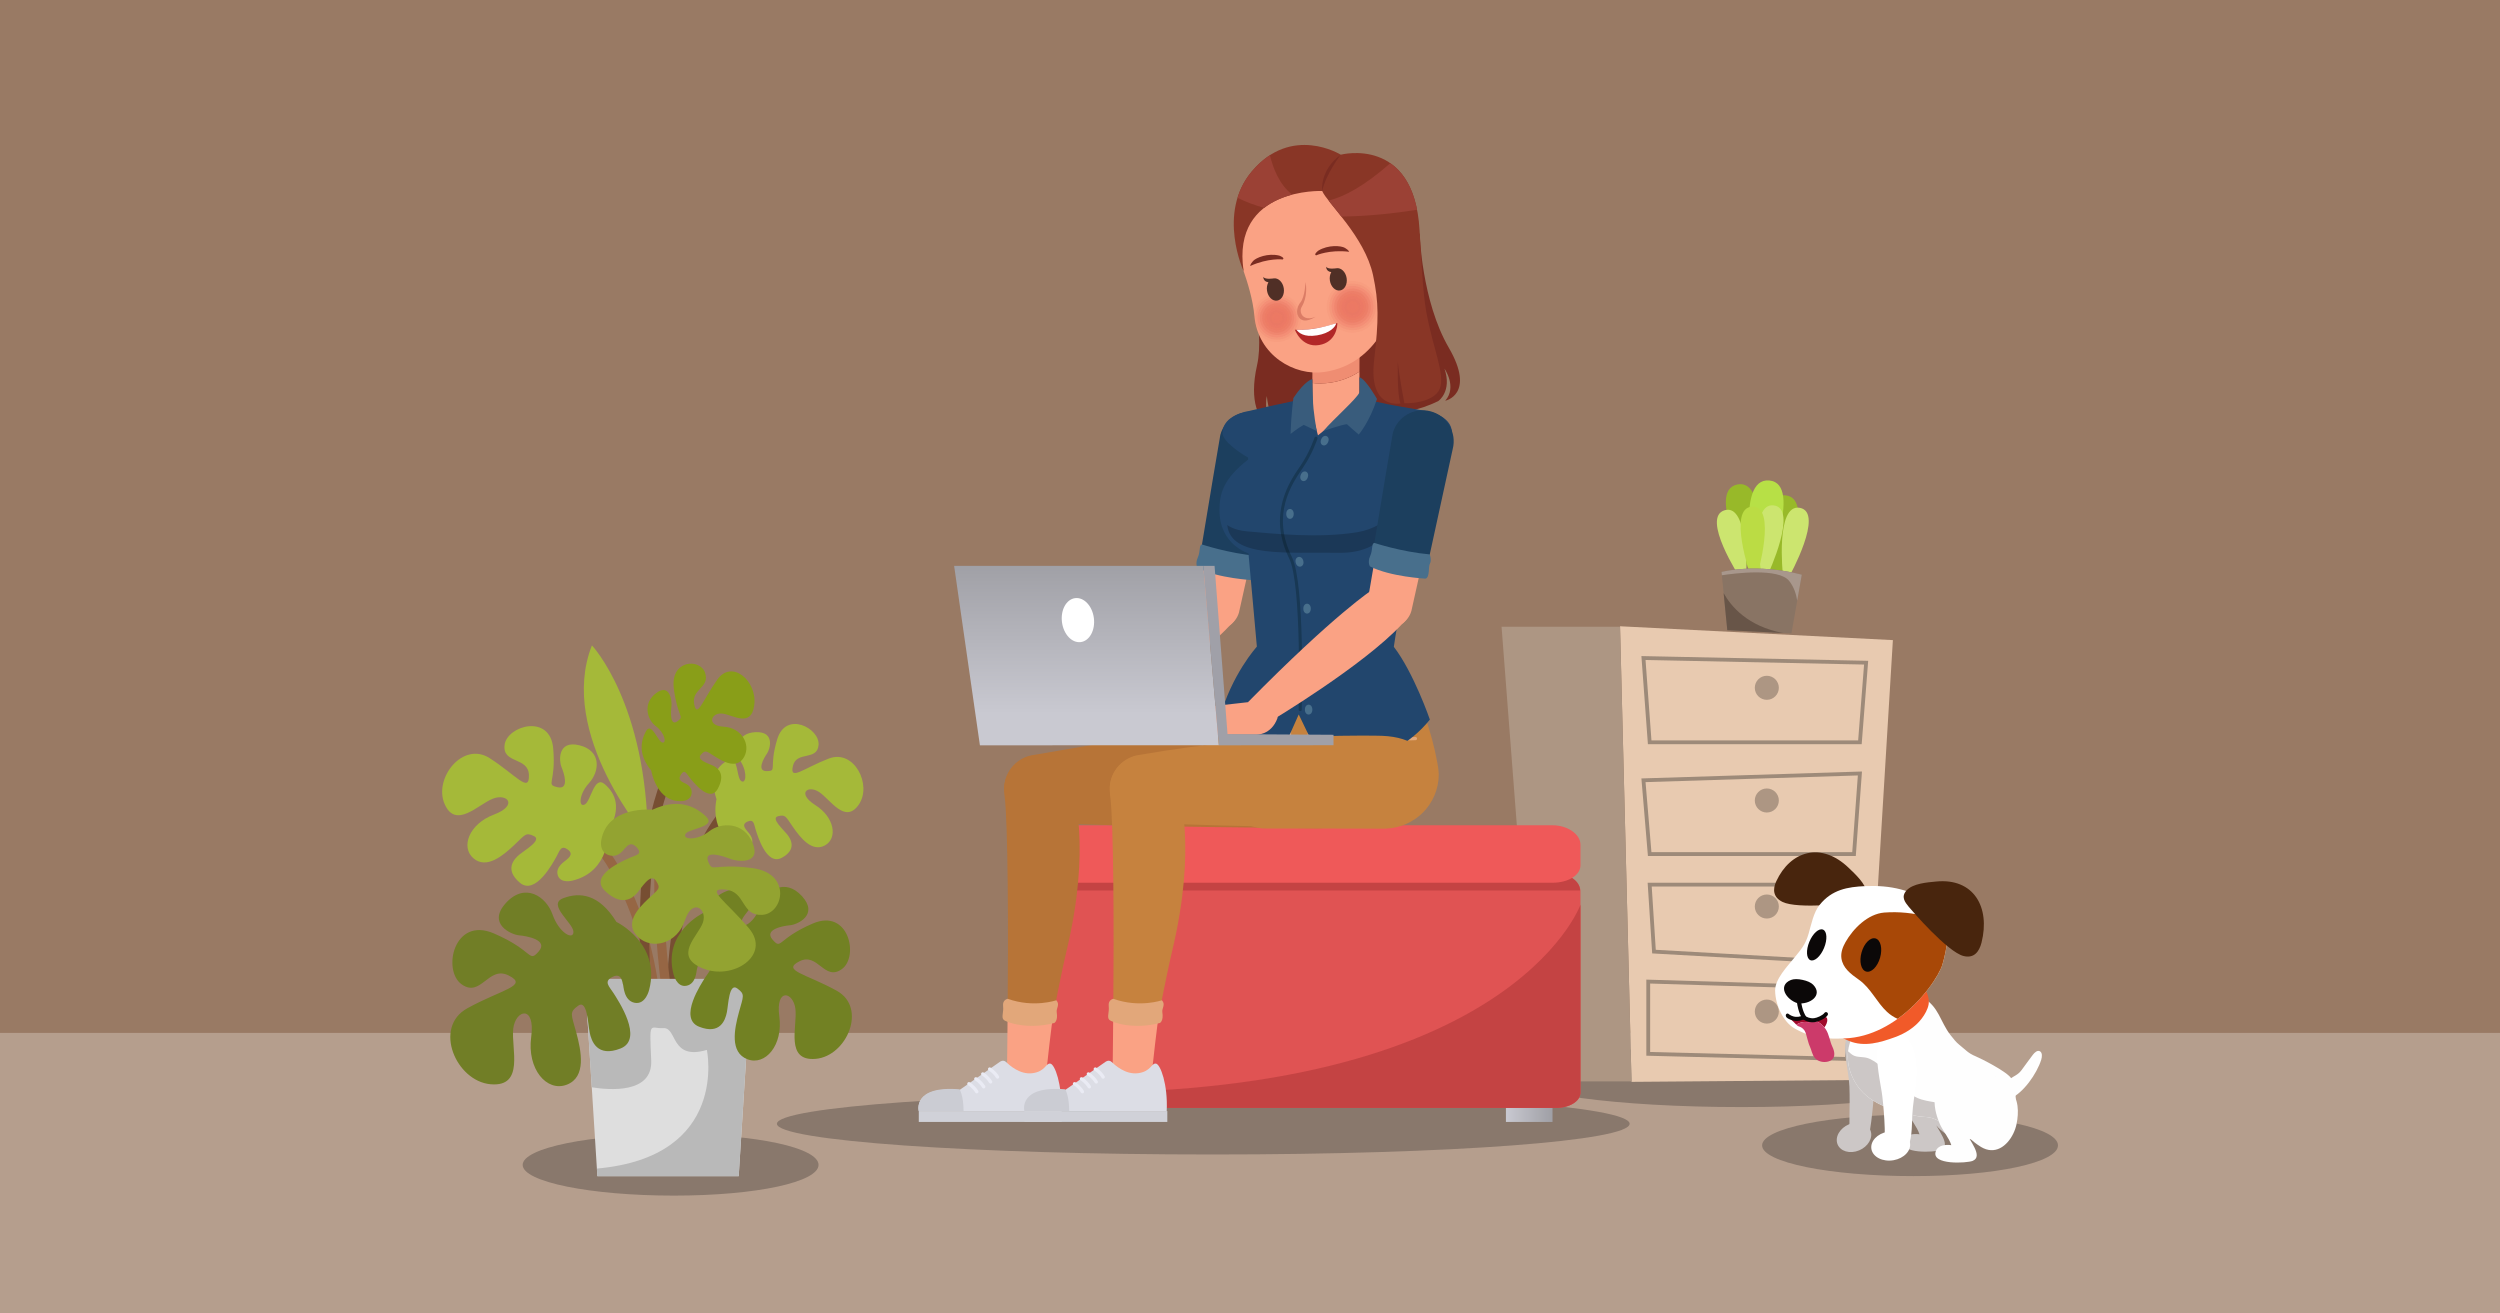 <?xml version="1.0" encoding="utf-8"?>
<!-- Generator: Adobe Illustrator 15.0.0, SVG Export Plug-In . SVG Version: 6.00 Build 0)  -->
<!DOCTYPE svg PUBLIC "-//W3C//DTD SVG 1.1//EN" "http://www.w3.org/Graphics/SVG/1.1/DTD/svg11.dtd">
<svg version="1.1" id="Mode_Isolation" xmlns="http://www.w3.org/2000/svg" xmlns:xlink="http://www.w3.org/1999/xlink" x="0px"
	 y="0px" width="1951px" height="1025px" viewBox="-425.777 -142.018 1951 1025"
	 enable-background="new -425.777 -142.018 1951 1025" xml:space="preserve">
<rect x="-425.777" y="-142.018" width="1951" height="1025" fill="#333333" stroke="none"/>
<rect x="-425.777" y="105.461" fill="#B59E8D" width="1951" height="777.521"/>
<rect x="-425.777" y="-142.018" fill="#997A64" width="1951" height="806.075"/>
<path opacity="0.3" fill="#231F20" enable-background="new    " d="M1102.335,697.976c0,13.24-71.457,23.971-169.029,23.971
	c-97.57,0-176.659-10.732-176.659-23.971c0-13.25,79.089-23.988,176.659-23.988C1030.878,673.988,1102.335,684.728,1102.335,697.976
	z"/>
<g>
	<polygon fill="#E8CAB0" points="1030.551,700.778 847.464,702.269 838.514,346.721 1051.431,357.53 	"/>
	<polygon fill="#AD9683" points="773.349,701.896 847.464,701.896 838.514,347.093 746.038,347.093 	"/>
	<g>
		<g>
			<path fill="#9D8A79" d="M1027.081,438.776H860.246l-5.072-68.798l176.982,3.704L1027.081,438.776z M863.019,435.793h161.304
				l4.62-59.198l-170.548-3.565L863.019,435.793z"/>
		</g>
		<g>
			<path fill="#9D8A79" d="M1022.489,525.985H860.26l-5.094-60.512l172.145-5.413L1022.489,525.985z M863.003,523.003h156.713
				l4.378-59.859l-165.69,5.21L863.003,523.003z"/>
		</g>
		<g>
			<path fill="#9D8A79" d="M1024.008,611.103l-160.424-9.072l-3.544-55.176h167.229L1024.008,611.103z M866.391,599.204
				l154.791,8.753l2.951-58.117h-160.91L866.391,599.204z"/>
		</g>
		<g>
			<path fill="#9D8A79" d="M1016.837,685.906l-157.815-4.05v-59.391l161.845,4.938L1016.837,685.906z M862.004,678.952l152.053,3.9
				l3.618-52.559l-155.673-4.753L862.004,678.952L862.004,678.952z"/>
		</g>
	</g>
	<circle fill="#AD9683" cx="953.052" cy="394.736" r="9.384"/>
	<circle fill="#AD9683" cx="953.052" cy="482.69" r="9.384"/>
	<circle fill="#AD9683" cx="953.052" cy="565.428" r="9.385"/>
	<circle fill="#AD9683" cx="953.052" cy="647.42" r="9.385"/>
</g>
<g>
	<g>
		<path fill="#98B929" d="M956.45,313.593c0,0-14.302-71.609,11.06-69.075c25.362,2.536-4.463,69.933-4.463,69.933L956.45,313.593z"
			/>
		<path fill="#98B929" d="M940.56,305.23c0,0-35.533-63.802-10.612-69.145c24.921-5.342,17.154,67.944,17.154,67.944L940.56,305.23z
			"/>
		<path fill="#B7E046" d="M943.729,307.336c0,0-16.055-76.875,11.242-74.387c27.3,2.487-4.142,75.248-4.142,75.248L943.729,307.336z
			"/>
		<path fill="#CCE56F" d="M932.128,308.804c0,0-30.826-47.181-11.933-52.647c18.893-5.468,16.901,51.368,16.901,51.368
			L932.128,308.804z"/>
		<path fill="#CCE56F" d="M948.813,305.51c0,0-9.873-55.479,9.65-53.113c19.524,2.365-4.572,53.882-4.572,53.882L948.813,305.51z"/>
		<path fill="#BBDC44" d="M940.352,307.357c0,0-18.331-53.289,1.326-53.967c19.658-0.678,3.808,53.941,3.808,53.941L940.352,307.357
			z"/>
		<path fill="#CCE56F" d="M965.598,306.632c0,0-6.002-56.031,13.31-52.317c19.315,3.713-8.298,53.436-8.298,53.436L965.598,306.632z
			"/>
	</g>
	<path fill="#897464" d="M922.199,349.769l-4.49-45.44c0,0,26.848-7.175,62.646,2.144l-8.072,45.84L922.199,349.769z"/>
	<path fill="#A8978C" d="M970.473,311.316c3.756,4.694,5.531,10.334,6.299,15.489l3.582-20.334
		c-35.797-9.318-62.646-2.144-62.646-2.144l0.256,2.594C927.854,305.402,962.198,300.977,970.473,311.316z"/>
	<path fill="#685548" d="M919.341,320.837l2.856,28.931l43.669,2.216C938.155,346.872,925.085,331.169,919.341,320.837z"/>
</g>
<path opacity="0.3" fill="#231F20" enable-background="new    " d="M845.976,734.978c0,13.241-137.553,23.971-325.383,23.971
	c-187.821,0-340.064-10.732-340.064-23.971c0-13.249,152.242-23.989,340.064-23.989C708.423,710.989,845.976,721.73,845.976,734.978
	z"/>
<path opacity="0.3" fill="#231F20" enable-background="new    " d="M213.019,767.064c0,13.241-47.731,23.972-112.907,23.972
	c-65.173,0-118.002-10.732-118.002-23.972c0-13.249,52.829-23.987,118.002-23.987C165.288,743.076,213.019,753.817,213.019,767.064z
	"/>
<path opacity="0.3" fill="#231F20" enable-background="new    " d="M1180.278,751.846c0,13.24-47.731,23.969-112.908,23.969
	c-65.173,0-118.002-10.731-118.002-23.969c0-13.25,52.829-23.989,118.002-23.989
	C1132.547,727.857,1180.278,738.597,1180.278,751.846z"/>
<g>
	<g>
		<rect x="396.705" y="716.573" fill="#454D56" width="36.365" height="16.971"/>
		<linearGradient id="SVGID_1_" gradientUnits="userSpaceOnUse" x1="749.444" y1="725.059" x2="785.81" y2="725.059">
			<stop  offset="0" style="stop-color:#C9C9D1"/>
			<stop  offset="1" style="stop-color:#9F9FA5"/>
		</linearGradient>
		<rect x="749.444" y="716.573" fill="url(#SVGID_1_)" width="36.365" height="16.971"/>
		<path fill="#E05353" d="M807.628,710.525c0,7.123-8.856,12.107-19.403,12.107H396.107c-10.549,0-18.798-4.984-18.798-12.107
			V553.496c0-7.126,8.249-13.899,18.798-13.899h392.117c10.547,0,19.403,6.773,19.403,13.899V710.525z"/>
		<path fill="#C44343" d="M377.158,710.129c0,7.124,8.4,12.503,18.949,12.503h392.117c10.547,0,19.403-4.984,19.403-12.107V564
			C807.628,564,751.499,721.377,377.158,710.129z"/>
		<path fill="#C44343" d="M788.225,539.597H396.107c-10.519,0-19.044,6.061-19.096,13.334H807.32
			C807.269,545.657,798.743,539.597,788.225,539.597z"/>
		<path fill="#EF5959" d="M807.628,533.224c0,8.043-9.952,13.646-21.854,13.646H398.561c-11.903,0-21.25-5.604-21.25-13.646v-16.079
			c0-8.04,9.347-15.127,21.25-15.127h387.213c11.902,0,21.854,7.087,21.854,15.127V533.224z"/>
	</g>
	<g>
		<g>
			<path fill="#FAA284" d="M569.424,209.015c2.986-11.071-3.568-22.461-14.637-25.446c-11.072-2.985-22.461,3.568-25.448,14.638
				c-0.469,1.74-22.125,128.681-22.125,128.681c-2.332,9.274,3.184,18.739,12.45,21.24c9.269,2.499,18.793-2.913,21.442-12.102
				L569.424,209.015z"/>
			<path fill="#FAA284" d="M534.782,345.421c6.97-6.546,7.44-17.494,0.986-24.6c-6.452-7.108-17.831-7.731-25.019-1.425l0,0
				c0,0-29.022,18.569-97.16,87.785l17.865,14.678c0,0,72.169-43.131,102.21-75.463
				C533.866,346.181,534.782,345.421,534.782,345.421z"/>
			<g>
				<path fill="#1C3F5E" d="M553.566,300.612l19.795-90.922c3.36-12.875-4.354-26.096-17.229-29.496
					c-12.897-3.411-26.164,4.308-29.57,17.205c-0.344,1.298-9.2,54.57-15.815,94.457
					C518.901,294.953,534.541,299.83,553.566,300.612z"/>
				<path fill="#486F8C" d="M512.237,282.882c0,0,20.822,6.972,43.235,8.975c0,0,1.594,4.523,0.166,7.057
					c-1.432,2.534,0,11.017-3.513,11.859c0,0-27.359-1.404-43.314-9.548c0,0-2.104-3.087,0.162-8.147
					C511.233,288.025,509.792,283.283,512.237,282.882z"/>
			</g>
		</g>
		<g>
			<g>
				<path fill="#B77437" d="M386.756,500.111c0.082-0.036,1.042-0.007,1.042-0.007c63.914,3.217,213.135,4.187,213.354,4.195
					c23.243,1.023,42.977-16.987,43.995-40.229c1.023-23.24-17.129-42.941-40.369-43.964c-0.221-0.009-0.794-0.047-0.794-0.043
					v-0.012c-67.881,1.865-120.608,9.129-221.871,26.909l-0.78,0.114c-12.669,1.582-22.795,12.103-23.375,25.286
					c-0.646,14.717,10.725,27.17,25.437,27.814C384.542,500.228,385.644,500.199,386.756,500.111z"/>
				<g>
					<path fill="#FAA284" d="M360.112,692.448l30.487,2.527c1.371-8.84,3.661-35.375,6.12-47.496h-36.146
						C360.449,658.389,360.292,683.615,360.112,692.448z"/>
					<path fill="#B77437" d="M411.276,473.203c-0.002-0.027-0.213-0.984-0.251-1.441c-1.051-12.759-11.187-23.261-24.369-24.355
						c-14.679-1.218-27.564,9.693-28.781,24.372c-0.127,1.524,0.186,6.432,0.316,7.392c2.733,20.067,2.99,107.702,2.381,168.312
						h36.146c3.672-19.396,7.718-38.517,9.624-46.464C426.375,517.504,411.54,475.929,411.276,473.203z"/>
					<path fill="#E2A77A" d="M360.668,637.445c0,0-4.215,0.628-3.635,5.638c0.582,5.012-1.554,8.654,0.411,10.71
						s18.856,7.995,39.479,2.54c0,0,3.093-1.339,1.952-8.536c-0.473-2.973,2.793-5.885-0.337-9.209
						C398.538,638.589,380.983,644.74,360.668,637.445z"/>
				</g>
			</g>
			<g>
				<path fill="#FAA284" d="M354.783,692.419c0,0,4.496-6.492,21.064-6.492c16.57,0,18.434,6.864,18.434,6.864v8.023h-39.366
					L354.783,692.419z"/>
				<g>
					<rect x="291.246" y="725.059" fill="#D0D1D8" width="111.519" height="8.485"/>
					<path fill="#DCDDE5" d="M291.222,725.059c0,0-5.177-19.554,31.848-16.468l31.461-21.955c0,0,2.48-2.023,4.794,0.125
						c2.313,2.148,10.579,10.066,20.661,8.743c10.083-1.324,10.332-7.992,13.887-7.497c3.554,0.496,9.42,16.444,8.429,37.052
						H291.222z"/>
					<path fill="#CBCCD3" d="M323.07,708.091c-37.025-3.089-31.848,16.968-31.848,16.968h34.973
						C326.189,712.937,323.07,708.091,323.07,708.091z"/>
					<g>
						<g>
							<path fill="#EAEBF4" d="M336.498,711.275c-0.441,0-0.876-0.22-1.127-0.622c-2.404-3.876-5.612-5.735-5.643-5.753
								c-0.634-0.362-0.854-1.172-0.494-1.807c0.362-0.63,1.171-0.852,1.804-0.491c0.155,0.087,3.823,2.216,6.581,6.651
								c0.386,0.624,0.196,1.438-0.424,1.823C336.977,711.21,336.735,711.275,336.498,711.275z"/>
						</g>
						<g>
							<path fill="#EAEBF4" d="M341.894,707.453c-0.442,0-0.876-0.221-1.125-0.625c-2.408-3.876-5.615-5.732-5.646-5.748
								c-0.633-0.367-0.854-1.174-0.492-1.807c0.362-0.633,1.169-0.857,1.804-0.492c0.154,0.088,3.821,2.214,6.582,6.653
								c0.385,0.621,0.194,1.438-0.427,1.822C342.373,707.391,342.131,707.453,341.894,707.453z"/>
						</g>
						<g>
							<path fill="#EAEBF4" d="M347.291,703.632c-0.441,0-0.875-0.221-1.125-0.624c-2.407-3.875-5.613-5.732-5.646-5.753
								c-0.632-0.362-0.855-1.169-0.492-1.803c0.362-0.633,1.172-0.854,1.803-0.493c0.155,0.089,3.823,2.215,6.583,6.654
								c0.385,0.617,0.195,1.438-0.426,1.821C347.77,703.569,347.528,703.632,347.291,703.632z"/>
						</g>
						<g>
							<path fill="#EAEBF4" d="M352.688,699.811c-0.442,0-0.876-0.22-1.125-0.621c-2.41-3.877-5.613-5.733-5.646-5.753
								c-0.633-0.363-0.854-1.17-0.494-1.805c0.363-0.634,1.172-0.852,1.804-0.493c0.155,0.089,3.822,2.218,6.584,6.654
								c0.382,0.623,0.193,1.437-0.428,1.822C353.165,699.748,352.925,699.811,352.688,699.811z"/>
						</g>
					</g>
				</g>
			</g>
		</g>
		<path fill="#7A2C21" d="M547.515,65.903c0,0,14.226,48.419,7.707,77.129c-6.521,28.708,1.64,43.634,9.549,45.659
			c0,0-4.093-13.175-1.851-21.667c0,0,0.963,23.542,15.387,21.655c0,0,24.364,2.59,46.287-6.713c0,0,41.965,4.323,72.188-11.083
			c0,0,10.757-7.48,4.72-25.181c0,0,10.025,14.266,0.566,25.027c0,0,23.995-4.908,2.771-41.435
			c-21.221-36.524-22.726-89.081-22.726-89.081L547.515,65.903z"/>
		<g>
			<g>
				<path fill="#C6823E" d="M697.026,462.662c0.005-1.492-0.292-4.46-0.459-5.567c-0.164-1.367-0.387-2.712-0.677-4.037
					c-8.758-48.107-34.015-89.877-34.015-89.877l-106.725,0.613c0,0-28.448,32.766-32.97,88.791
					c-0.34,2.171,0.001,11.767,0.001,11.767c0.683,21.469,16.68,38.01,37.287,40.188c0,0,96.186,0.091,96.186,0.09
					C678.405,503.844,696.79,485.549,697.026,462.662z"/>
				<g>
					<g>
						<path fill="#E2A77A" d="M610.585,502.937c-0.469,0-0.914-0.271-1.113-0.728c-0.053-0.123-5.367-12.466-11.784-38.657
							c-6.438-26.294-0.291-85.076-0.023-87.563c0.069-0.666,0.678-1.149,1.333-1.077c0.666,0.071,1.147,0.668,1.077,1.334
							c-0.065,0.605-6.369,60.847-0.026,86.731c6.358,25.956,11.601,38.145,11.652,38.265c0.267,0.614-0.017,1.329-0.632,1.593
							C610.91,502.906,610.747,502.937,610.585,502.937z"/>
					</g>
					<g>
						<path fill="#E2A77A" d="M599.675,480.8c-0.06,0-0.121-0.004-0.179-0.016c-12.148-1.826-16.465-16.338-16.644-16.952
							c-7.957-24.514-0.073-86.647,0.268-89.281c0.085-0.663,0.687-1.137,1.358-1.048c0.664,0.086,1.133,0.694,1.045,1.357
							c-0.08,0.64-8.155,64.229-0.353,88.262c0.051,0.174,4.088,13.671,14.685,15.269c0.663,0.099,1.118,0.717,1.02,1.378
							C600.784,480.368,600.267,480.8,599.675,480.8z"/>
					</g>
					<g>
						<path fill="#E2A77A" d="M603.35,394.631c-35.107,0-55.958-10.813-56.267-10.979c-0.588-0.314-0.813-1.049-0.499-1.641
							c0.317-0.588,1.049-0.813,1.642-0.499c0.455,0.243,46.422,24.007,117.224-0.077c0.632-0.213,1.322,0.126,1.537,0.758
							c0.219,0.634-0.123,1.323-0.756,1.54C642.208,391.903,620.979,394.631,603.35,394.631z"/>
					</g>
					<circle fill="#E2A77A" cx="590.111" cy="383.19" r="5"/>
					<path fill="#AA6B33" d="M640.082,393.498c0,0,0.253,34.571,35.885,33.647c0,0-6.188-25.773-14.065-38.956
						C661.901,388.19,646.748,393.2,640.082,393.498z"/>
					<path fill="#AA6B33" d="M550.583,388.041c0,0-3.838,19.392-19.193,24.241c0,0,6.163-19.23,11.417-28.102
						C542.806,384.182,546.34,386.225,550.583,388.041z"/>
					<g>
						<path fill="#E2A77A" d="M674.692,435.768c-12.812,0.003-23.077-3.613-30.561-10.772
							c-12.956-12.387-12.853-31.027-12.841-31.801c0.011-0.663,0.549-1.481,1.212-1.481h0.02c0.667,0,1.202,0.844,1.193,1.515
							c-0.004,0.177-0.083,18.246,12.105,29.887c7.785,7.438,18.883,10.862,32.976,10.032c0.674-0.041,1.241,0.507,1.28,1.174
							c0.039,0.671-0.47,1.262-1.137,1.301C677.495,435.707,676.079,435.768,674.692,435.768z"/>
					</g>
					<g>
						<path fill="#E2A77A" d="M529.926,419.859c-0.54,0-1.035-0.364-1.175-0.912c-0.166-0.647,0.228-1.309,0.876-1.476
							c21.987-5.642,25.279-28.007,25.313-28.231c0.09-0.664,0.693-1.133,1.364-1.037c0.665,0.09,1.128,0.7,1.036,1.363
							c-0.03,0.242-3.563,24.214-27.114,30.254C530.125,419.847,530.025,419.859,529.926,419.859z"/>
					</g>
					<g>
						<g>
							<path fill="#AA6B33" d="M616.561,500.652c-0.227,0-0.452-0.062-0.653-0.191c-0.564-0.361-0.73-1.109-0.367-1.674
								c0.109-0.172,11.104-17.156,27.174-28.54c0.544-0.385,1.299-0.257,1.69,0.287c0.387,0.547,0.256,1.303-0.289,1.691
								c-15.674,11.101-26.428,27.703-26.534,27.87C617.35,500.454,616.958,500.652,616.561,500.652z"/>
						</g>
						<g>
							<path fill="#AA6B33" d="M623.718,498.211c-0.351,0-0.699-0.153-0.938-0.446c-0.426-0.518-0.348-1.282,0.171-1.705
								c0.209-0.172,21.158-17.09,47.825-21.938c0.655-0.118,1.291,0.318,1.409,0.978c0.122,0.658-0.315,1.289-0.976,1.41
								c-26.058,4.735-46.521,21.263-46.725,21.429C624.259,498.12,623.988,498.211,623.718,498.211z"/>
						</g>
						<g>
							<path fill="#AA6B33" d="M622.505,502.937c-0.569,0-1.077-0.398-1.188-0.977c-0.13-0.657,0.298-1.296,0.956-1.426
								c1.072-0.212,26.46-5.145,39.883-2.282c0.654,0.139,1.07,0.782,0.93,1.439c-0.138,0.656-0.786,1.07-1.438,0.934
								c-12.938-2.76-38.65,2.241-38.909,2.292C622.659,502.933,622.58,502.937,622.505,502.937z"/>
						</g>
					</g>
					<g>
						<g>
							<path fill="#AA6B33" d="M595.839,500.652c-0.399,0-0.789-0.197-1.023-0.557c-0.106-0.168-10.861-16.77-26.534-27.87
								c-0.546-0.386-0.676-1.143-0.289-1.691c0.389-0.544,1.144-0.675,1.692-0.287c16.067,11.384,27.064,28.368,27.173,28.54
								c0.361,0.563,0.198,1.313-0.368,1.674C596.292,500.59,596.063,500.652,595.839,500.652z"/>
						</g>
						<g>
							<path fill="#AA6B33" d="M588.681,498.211c-0.27,0-0.541-0.09-0.766-0.275c-0.203-0.167-20.691-16.695-46.726-21.429
								c-0.66-0.122-1.094-0.752-0.976-1.411c0.121-0.658,0.752-1.093,1.409-0.978c26.668,4.85,47.617,21.767,47.826,21.939
								c0.518,0.425,0.595,1.187,0.171,1.705C589.382,498.058,589.034,498.211,588.681,498.211z"/>
						</g>
						<g>
							<path fill="#AA6B33" d="M589.896,502.937c-0.078,0-0.156-0.006-0.235-0.021c-0.259-0.052-25.979-5.051-38.906-2.292
								c-0.655,0.136-1.301-0.278-1.441-0.934c-0.137-0.655,0.278-1.299,0.935-1.44c13.422-2.863,38.809,2.071,39.882,2.283
								c0.657,0.128,1.085,0.768,0.953,1.425C590.971,502.538,590.463,502.937,589.896,502.937z"/>
						</g>
					</g>
				</g>
			</g>
			<g>
				<g>
					<g>
						<path fill="#FAA284" d="M598.394,156.868l-0.117,30.001l36.707,0.145l0.153-39.028
							C619.881,157.962,604.658,157.677,598.394,156.868z"/>
						<path fill="#EF8D72" d="M635.137,147.985l0.119-30.065l-36.708-0.145l-0.154,39.092
							C604.658,157.677,619.881,157.962,635.137,147.985z"/>
					</g>
					<path fill="#FAA284" d="M605.703,204.396c13.211,0.308,29.622-30.013,32.956-33.99c-7.117-1.273-17.802-3.765-24.004-3.833
						c-5.877-0.064-14.596,1.909-20.646,2.974C594.262,172.45,591.606,204.069,605.703,204.396z"/>
				</g>
				<path fill="#22466D" d="M707.359,195.91c0-14.243-20.088-17.122-20.088-17.122c-10.455-1.969-27.406-4.488-38.504-7.164
					c0,0-5.233-1.171-12.024-2.389c-3.334,3.977-33.972,28.493-33.972,28.493s-7.181-26.237-7.433-29.139
					c-6.427,1.13-11.343,2.315-11.343,2.315c-19.725,4.148-35.434,7.884-35.434,7.884s-20.241,2.879-20.241,17.122
					c0,6.436,13.845,15.826,19.906,19.168v1.574c-19.395,15.168-22.328,26.532-22.328,39.474c0,27.058,22.628,33.687,22.628,33.687
					l6.662,73.98c42.326,22.146,106.704-0.613,106.704-0.613c7.01-47.752,17.958-78.438,23.026-108.966
					c2.116-12.747,2.948-26.95,3.165-39.572C694.617,210.982,707.359,202.087,707.359,195.91z"/>
				<path fill="#395C7C" d="M598.405,153.833c0,0-5.454,0.723-14.823,14.758c0,0-1.743,12.898-2.214,28.036
					c0,0,5.999-4.751,10.25-7.079l10.249,4.849c0,0-3.033-15.43-3.033-25.643C598.833,168.753,598.405,157.052,598.405,153.833z"/>
				<path fill="#395C7C" d="M635.119,152.476l0.034,11.667c-1.895,4.925-20.785,21.289-28.105,30.146c0,0,14.522-5.065,18.354-5.248
					c0,0,6.392,5.851,9.19,8.081c0,0,8.408-9.804,14.242-27.779C648.834,169.344,639.85,153.422,635.119,152.476z"/>
				<path fill="#22466D" d="M555.094,362.622c0,0-20.009,21.803-29.348,56.955c0,0,7.936,30.313,44.453,35.38l17.546-39.412
					l19.056,39.517c0,0,51.505,4.197,83.289-35.501c0,0-12.446-36.331-28.212-56.938H555.094L555.094,362.622z"/>
				<g>
					<path fill="#183854" d="M588.901,412.888C588.89,412.888,588.912,412.888,588.901,412.888c-0.67,0-1.232-0.374-1.213-1.043
						c0.017-0.554,2.593-97.952-7.407-118.116c-17.107-34.507,0.606-60.281,8.167-71.309l0.649-0.922
						c7.235-10.598,10.922-21.819,10.957-21.931c0.207-0.636,0.892-0.977,1.526-0.773c0.637,0.206,0.986,0.893,0.783,1.53
						c-0.153,0.471-3.821,11.665-11.263,22.564l-0.649,0.951c-7.945,11.582-24.473,35.682-8,68.912
						c10.268,20.706,7.721,116.876,7.659,119.166C590.095,412.572,589.555,412.888,588.901,412.888z"/>
				</g>
				<ellipse fill="#486F8C" cx="580.922" cy="259.031" rx="2.911" ry="3.854"/>
				
					<ellipse transform="matrix(-0.943 -0.333 0.333 -0.943 1073.604 643.565)" fill="#486F8C" cx="591.872" cy="229.914" rx="2.91" ry="3.854"/>
				
					<ellipse transform="matrix(-0.918 -0.396 0.396 -0.918 1085.733 627.994)" fill="#486F8C" cx="607.596" cy="202.086" rx="2.911" ry="3.852"/>
				
					<ellipse transform="matrix(-0.971 0.239 -0.239 -0.971 1230.484 443.822)" fill="#486F8C" cx="588.291" cy="296.631" rx="3.047" ry="3.852"/>
				<ellipse fill="#486F8C" cx="594.255" cy="332.973" rx="2.911" ry="3.854"/>
				<ellipse fill="#486F8C" cx="595.467" cy="369.339" rx="2.911" ry="3.854"/>
				<ellipse fill="#486F8C" cx="595.467" cy="411.764" rx="2.911" ry="3.854"/>
				<path opacity="0.2" enable-background="new    " d="M531.976,267.676c0,0,4.799,4.063,15.233,4.962
					c21.062,1.818,55.609,5.606,86.064,0.713c12.773-2.053,22.167-8.507,31.79-16.05c0,0-5.733,32.749-45.771,32.088
					C579.257,288.724,534.486,293.646,531.976,267.676z"/>
			</g>
		</g>
		<g>
			<g>
				<g>
					<path fill="#FAA284" d="M662.539,55.814c0,0,0.965-83.43-66.606-73.574c-69.169,10.088-52.425,80.019-51.202,87.327
						c3.059,8.654,7.333,22.58,8.424,34.97c2.727,30.92,31.493,47.125,54.467,43.764c44.123-6.458,54.092-52.262,54.092-52.262
						C664.478,74.824,662.539,55.814,662.539,55.814z"/>
					<g>
						<g opacity="0.9">
							<path fill="#EA7460" fill-opacity="0" d="M591.428,106.947c-0.495,11.414-10.145,20.268-21.558,19.775
								c-11.413-0.493-20.263-10.144-19.771-21.555c0.493-11.415,10.142-20.266,21.558-19.773
								C583.065,85.887,591.92,95.537,591.428,106.947z"/>
							<path opacity="0.091" fill="#EA7460" enable-background="new    " d="M571.578,87.209
								c10.406,0.452,18.482,9.253,18.033,19.66c-0.45,10.411-9.254,18.485-19.662,18.038c-10.41-0.45-18.483-9.252-18.033-19.661
								C552.365,94.834,561.166,86.761,571.578,87.209z"/>
							<circle opacity="0.182" fill="#EA7460" enable-background="new    " cx="570.764" cy="106.057" r="17.049"/>
							<path opacity="0.273" fill="#EA7460" enable-background="new    " d="M571.421,90.839c8.4,0.366,14.924,7.472,14.559,15.874
								c-0.364,8.405-7.471,14.925-15.874,14.563c-8.405-0.363-14.922-7.471-14.561-15.874
								C555.91,96.995,563.015,90.478,571.421,90.839z"/>
							<circle opacity="0.364" fill="#EA7460" enable-background="new    " cx="570.764" cy="106.057" r="13.415"/>
							<circle opacity="0.455" fill="#EA7460" enable-background="new    " cx="570.764" cy="106.057" r="11.598"/>
							<circle opacity="0.545" fill="#EA7460" enable-background="new    " cx="570.764" cy="106.057" r="9.781"/>
							<circle opacity="0.636" fill="#EA7460" enable-background="new    " cx="570.764" cy="106.057" r="7.964"/>
							<circle opacity="0.727" fill="#EA7460" enable-background="new    " cx="570.764" cy="106.057" r="6.146"/>
							<circle opacity="0.818" fill="#EA7460" enable-background="new    " cx="570.764" cy="106.056" r="4.328"/>
							<circle opacity="0.909" fill="#EA7460" enable-background="new    " cx="570.764" cy="106.057" r="2.511"/>
							<path fill="#EA7460" d="M571.455,106.087c-0.017,0.384-0.342,0.681-0.725,0.663c-0.379-0.017-0.681-0.337-0.666-0.724
								c0.022-0.381,0.343-0.677,0.729-0.663C571.176,105.382,571.477,105.705,571.455,106.087z"/>
						</g>
						<g opacity="0.9">
							<path fill="#EA7460" fill-opacity="0" d="M651.882,98.425c-0.53,12.225-10.869,21.706-23.093,21.179
								c-12.221-0.525-21.702-10.864-21.178-23.088c0.527-12.223,10.864-21.708,23.089-21.181
								C642.923,75.862,652.405,86.201,651.882,98.425z"/>
							<path opacity="0.091" fill="#EA7460" enable-background="new    " d="M630.615,77.281c11.149,0.48,19.799,9.91,19.322,21.06
								c-0.484,11.151-9.917,19.8-21.064,19.319c-11.146-0.479-19.796-9.909-19.319-21.058
								C610.038,85.449,619.466,76.799,630.615,77.281z"/>
							<path opacity="0.182" fill="#EA7460" enable-background="new    " d="M630.531,79.224
								c10.078,0.435,17.895,8.956,17.46,19.031c-0.433,10.078-8.959,17.894-19.034,17.458c-10.073-0.433-17.889-8.955-17.454-19.03
								C611.937,86.609,620.458,78.79,630.531,79.224z"/>
							<path opacity="0.273" fill="#EA7460" enable-background="new    " d="M630.448,81.169c9.002,0.388,15.984,8.001,15.6,17.003
								c-0.391,9.002-8.006,15.985-17.008,15.596c-8.999-0.386-15.983-8-15.596-17.001
								C613.833,87.766,621.447,80.781,630.448,81.169z"/>
							<circle opacity="0.364" fill="#EA7460" enable-background="new    " cx="629.744" cy="97.469" r="14.369"/>
							<path opacity="0.455" fill="#EA7460" enable-background="new    " d="M630.28,85.059c6.854,0.295,12.171,6.093,11.88,12.947
								c-0.295,6.854-6.096,12.17-12.951,11.873c-6.849-0.293-12.168-6.09-11.874-12.944
								C617.631,90.081,623.429,84.763,630.28,85.059z"/>
							<path opacity="0.545" fill="#EA7460" enable-background="new    " d="M630.195,87.003
								c5.781,0.249,10.266,5.137,10.017,10.919c-0.249,5.779-5.14,10.263-10.918,10.012c-5.781-0.249-10.262-5.138-10.015-10.916
								C619.529,91.238,624.418,86.755,630.195,87.003z"/>
							<path opacity="0.636" fill="#EA7460" enable-background="new    " d="M630.111,88.948c4.708,0.203,8.36,4.184,8.157,8.89
								c-0.201,4.704-4.185,8.355-8.892,8.151c-4.704-0.201-8.356-4.182-8.155-8.886C621.427,92.396,625.409,88.745,630.111,88.948z
								"/>
							<path opacity="0.727" fill="#EA7460" enable-background="new    " d="M630.026,90.894c3.635,0.155,6.453,3.227,6.296,6.861
								c-0.154,3.631-3.229,6.448-6.861,6.291c-3.629-0.155-6.445-3.229-6.29-6.857C623.325,93.554,626.399,90.736,630.026,90.894z"
								/>
							<path opacity="0.818" fill="#EA7460" enable-background="new    " d="M629.944,92.838c2.557,0.108,4.546,2.274,4.435,4.834
								c-0.111,2.554-2.276,4.541-4.835,4.428c-2.555-0.109-4.54-2.274-4.432-4.829C625.224,94.712,627.39,92.727,629.944,92.838z"
								/>
							<path opacity="0.909" fill="#EA7460" enable-background="new    " d="M629.86,94.782c1.488,0.063,2.639,1.319,2.573,2.805
								c-0.061,1.482-1.322,2.632-2.804,2.568c-1.482-0.063-2.636-1.319-2.569-2.802C627.122,95.87,628.382,94.718,629.86,94.782z"
								/>
							<path fill="#EA7460" d="M630.488,97.504c-0.016,0.407-0.369,0.727-0.778,0.707c-0.407-0.017-0.727-0.365-0.71-0.772
								c0.019-0.411,0.369-0.729,0.774-0.712C630.188,96.742,630.507,97.091,630.488,97.504z"/>
						</g>
						<g>
							<path fill="#DB7C65" d="M600.853,105.194c-7.164,4.607-12.24,3.493-13.979-1.51c-1.137-3.258,0.265-7.372,2.088-9.538
								c3.759-4.448,4.053-15.917,4.055-16.036l0,0c0.68,2.325,1.556,11.769-2.759,19.013c-0.931,1.563-1.189,2.939-0.823,4.607
								C590.266,105.515,594.373,107.968,600.853,105.194L600.853,105.194z"/>
						</g>
						<path fill="#502F26" d="M568.147,75.24c0,0-6.691,1.164-8.033-1.203c0,0-0.276,3.682,3.983,4.218
							c-1.034,1.793-1.487,4.188-1.08,6.708c0.769,4.793,4.317,8.208,7.922,7.625c3.608-0.58,5.898-4.935,5.127-9.726
							C575.296,78.071,571.753,74.658,568.147,75.24z"/>
						<path fill="#502F26" d="M617.211,67.322c0,0-6.692,1.16-8.032-1.204c0,0-0.28,3.681,3.979,4.219
							c-1.034,1.792-1.486,4.186-1.079,6.708c0.771,4.791,4.315,8.207,7.924,7.625c3.604-0.58,5.902-4.934,5.127-9.724
							C624.364,70.153,620.816,66.741,617.211,67.322z"/>
						<path fill="#7A2C21" d="M575.311,60.468c0,0-11.246-1.359-25.403,5.089c0,0-0.25-1.082,2.187-3.863
							c2.293-2.61,11.674-6.438,20.532-4.223C572.623,57.47,577.303,59.16,575.311,60.468z"/>
						<path fill="#7A2C21" d="M601.329,57.276c0,0,10.316-4.686,25.76-2.806c0,0-0.091-1.103-3.251-3.02
							c-2.971-1.802-13.069-2.62-20.848,2.159C602.99,53.61,599.039,56.632,601.329,57.276z"/>
						<g>
							<path fill="#B22828" d="M617.834,109.964c0,0-16.589,6.263-33.099,5.329c0,0,5.182,14.217,18.906,11.975
								C616.572,125.157,618.139,112.824,617.834,109.964z"/>
							<path fill="#FFFFFF" d="M602.047,119.694c-10.549,1.696-14.351-2.179-16.063-4.347c12.773,0.451,22.516-2.617,31.038-5.092
								C616.504,113.055,611.992,118.091,602.047,119.694z"/>
						</g>
					</g>
				</g>
				<g>
					<path fill="#FAA284" d="M660.992,56.258c0,0-6.123,2.3-5.739,20.415c0.379,18.113,5.043,18.948,6.457,19.366
						c0,0,16.775,2.168,18.499-25.322C681.642,47.882,660.992,56.258,660.992,56.258z"/>
					<path fill="#DB7C65" d="M660.417,83.712c0,0,10.893-7.583,0.866-12.156c0,0,1.132-13.895,9.43-11.997
						c8.298,1.9,3.83,15.42,2.646,18.253C670.881,83.738,661.606,91.907,660.417,83.712z"/>
				</g>
			</g>
			<path fill="#893626" d="M606.063,7.049c0,0-71.091-3.162-61.335,62.518c0,0-20.94-45.197,6.352-77.738
				c31.068-37.042,69.468-13.121,69.468-13.121s57.201-15.126,61.477,58.683c2.979,51.456,3.511,57.361,7.829,76.225
				c5.475,23.919,13.813,42.796,5.66,51.329c-8.157,8.531-25.316,7.72-25.316,7.72s-4.278-22.414-5.11-32.399
				c0,0-0.73,25.929,2.072,32.566c0,0-25.076,5.166-20.587-33.557c3.653-31.516,3.721-45.336-0.824-66.518
				C639.286,42.651,609.891,16.19,606.063,7.049z"/>
			<path fill="#9B4135" d="M659.25-14.661c-19.892,17.459-35.682,26.149-48.21,29.164c2.714,3.479,6.225,7.692,9.989,12.486
				c21.181-0.246,41.859-2.587,59.073-5.315C676.383,2.679,668.299-8.361,659.25-14.661z"/>
			<path fill="#9B4135" d="M565.273-20.919c-4.79,3.091-9.571,7.242-14.191,12.749c-5.431,6.479-8.951,13.46-11.105,20.484
				c6.473,3.237,13.452,5.834,20.777,7.898c6.776-5.275,14.691-8.455,21.995-10.36C572.31,2.046,567.444-11.763,565.273-20.919z"/>
			<path fill="#7A2C21" d="M620.548-21.292c0,0-11.541,14.852-14.484,28.341C606.063,7.049,603.777-8.967,620.548-21.292z"/>
		</g>
		<g>
			<g>
				<path fill="#C6823E" d="M469.183,500.111c0.081-0.036,1.041-0.007,1.041-0.007c63.916,3.217,179.194,4.187,179.416,4.195
					c23.242,1.023,45.719-13.69,43.701-36.868c-2.081-23.88-16.985-34.18-40.227-35.201c-0.222-0.01-87.462-3.049-188.725,14.731
					l-0.704,0.115c-12.67,1.581-22.757,12.103-23.339,25.286c-0.646,14.717,10.744,27.169,25.457,27.814
					C466.951,500.228,468.071,500.199,469.183,500.111z"/>
				<g>
					<path fill="#FAA284" d="M442.54,692.448l30.486,2.527c1.371-8.84,3.661-35.375,6.12-47.496H443
						C442.876,658.389,442.719,683.615,442.54,692.448z"/>
					<path fill="#C6823E" d="M493.704,473.203c-0.002-0.027-0.213-0.984-0.251-1.441c-1.051-12.759-11.187-23.261-24.369-24.355
						c-14.679-1.218-27.563,9.693-28.781,24.372c-0.127,1.524,0.186,6.432,0.316,7.392c2.733,20.067,2.99,107.702,2.38,168.312
						h36.146c3.672-19.396,7.718-38.517,9.625-46.464C508.802,517.504,493.967,475.929,493.704,473.203z"/>
					<path fill="#E2A77A" d="M443.096,637.445c0,0-4.215,0.628-3.635,5.638c0.581,5.012-1.553,8.654,0.411,10.71
						c1.965,2.056,18.857,7.995,39.479,2.54c0,0,3.093-1.339,1.952-8.536c-0.474-2.973,2.793-5.885-0.337-9.209
						C480.965,638.589,463.41,644.74,443.096,637.445z"/>
				</g>
			</g>
			<g>
				<path fill="#FAA284" d="M437.21,692.419c0,0,4.496-6.492,21.064-6.492c16.57,0,18.433,6.864,18.433,6.864v8.023h-39.365
					L437.21,692.419z"/>
				<g>
					<rect x="373.673" y="725.059" fill="#D0D1D8" width="111.519" height="8.485"/>
					<path fill="#DCDDE5" d="M373.649,725.059c0,0-5.177-19.554,31.848-16.468l31.461-21.955c0,0,2.48-2.023,4.794,0.125
						c2.311,2.148,10.579,10.066,20.661,8.743c10.082-1.324,10.331-7.992,13.887-7.497c3.553,0.496,9.419,16.444,8.429,37.052
						H373.649z"/>
					<path fill="#CBCCD3" d="M405.498,708.091c-37.026-3.089-31.848,16.968-31.848,16.968h34.973
						C408.616,712.937,405.498,708.091,405.498,708.091z"/>
					<g>
						<g>
							<path fill="#EAEBF4" d="M418.924,711.275c-0.441,0-0.877-0.22-1.128-0.622c-2.403-3.876-5.612-5.735-5.642-5.753
								c-0.635-0.362-0.855-1.172-0.494-1.807c0.362-0.63,1.17-0.852,1.804-0.491c0.155,0.087,3.821,2.216,6.581,6.651
								c0.386,0.624,0.197,1.438-0.423,1.823C419.404,711.21,419.163,711.275,418.924,711.275z"/>
						</g>
						<g>
							<path fill="#EAEBF4" d="M424.321,707.453c-0.442,0-0.877-0.221-1.127-0.625c-2.407-3.876-5.615-5.732-5.644-5.748
								c-0.633-0.367-0.854-1.174-0.493-1.807c0.362-0.633,1.17-0.857,1.802-0.492c0.156,0.088,3.822,2.214,6.584,6.653
								c0.383,0.621,0.194,1.438-0.429,1.822C424.799,707.391,424.558,707.453,424.321,707.453z"/>
						</g>
						<g>
							<path fill="#EAEBF4" d="M429.718,703.632c-0.44,0-0.875-0.221-1.125-0.624c-2.408-3.875-5.613-5.732-5.646-5.753
								c-0.63-0.362-0.855-1.169-0.491-1.803c0.362-0.633,1.172-0.854,1.801-0.493c0.155,0.089,3.824,2.215,6.584,6.654
								c0.384,0.617,0.195,1.438-0.427,1.821C430.198,703.569,429.955,703.632,429.718,703.632z"/>
						</g>
						<g>
							<path fill="#EAEBF4" d="M435.115,699.811c-0.441,0-0.876-0.22-1.125-0.621c-2.41-3.877-5.613-5.733-5.646-5.753
								c-0.632-0.363-0.855-1.17-0.494-1.805c0.365-0.634,1.173-0.852,1.804-0.493c0.155,0.089,3.823,2.218,6.585,6.654
								c0.381,0.623,0.192,1.437-0.428,1.822C435.592,699.748,435.352,699.811,435.115,699.811z"/>
						</g>
					</g>
				</g>
			</g>
		</g>
		<g>
			<path fill="#FAA284" d="M703.975,207.802c2.986-11.07-3.569-22.461-14.638-25.446c-11.071-2.986-22.461,3.567-25.447,14.638
				c-0.469,1.74-22.125,128.682-22.125,128.682c-2.332,9.273,3.184,18.739,12.45,21.24c9.269,2.499,18.793-2.913,21.441-12.102
				L703.975,207.802z"/>
			<path fill="#FAA284" d="M669.333,344.209c6.969-6.546,7.439-17.494,0.985-24.6c-6.451-7.108-17.831-7.731-25.019-1.425l0,0
				c0,0-29.022,18.57-97.16,87.785l17.865,14.678c0,0,72.169-43.131,102.21-75.464C668.416,344.969,669.333,344.209,669.333,344.209
				z"/>
			<g>
				<path fill="#1C3F5E" d="M688.117,299.399l19.794-90.922c3.36-12.875-4.354-26.096-17.228-29.496
					c-12.897-3.411-26.164,4.308-29.571,17.205c-0.343,1.299-9.2,54.57-15.814,94.457
					C653.451,293.74,669.091,298.617,688.117,299.399z"/>
				<path fill="#486F8C" d="M646.787,281.67c0,0,20.822,6.973,43.235,8.975c0,0,1.594,4.523,0.165,7.057
					c-1.431,2.535,0,11.017-3.513,11.859c0,0-27.359-1.404-43.314-9.548c0,0-2.103-3.087,0.163-8.146
					C645.783,286.812,644.342,282.071,646.787,281.67z"/>
			</g>
		</g>
		<path fill="#FAA284" d="M548.625,405.914l-32.016,3.612c0,0-24.144,4.37-30.811,21.843l68.488-0.008
			c0,0,11.968,0.667,16.895-13.019C571.181,418.343,574.535,392.857,548.625,405.914z"/>
		<g>
			
				<linearGradient id="SVGID_2_" gradientUnits="userSpaceOnUse" x1="-9264.334" y1="516.481" x2="-9264.334" y2="397.341" gradientTransform="matrix(1 0 0 1 9686.453 -101.212)">
				<stop  offset="0" style="stop-color:#C9C9D1"/>
				<stop  offset="1" style="stop-color:#9F9FA5"/>
			</linearGradient>
			<polygon fill="url(#SVGID_2_)" points="338.947,439.638 318.823,299.59 513.23,299.59 525.416,439.556 			"/>
			<polygon fill="#A0A0A8" points="513.23,299.59 522.06,299.59 532.182,430.903 614.894,431.402 614.894,439.549 525.395,439.629 
							"/>
			
				<ellipse transform="matrix(-0.992 0.126 -0.126 -0.992 870.723 628.511)" fill="#FFFFFF" cx="415.562" cy="341.686" rx="12.55" ry="17.29"/>
		</g>
	</g>
</g>
<g>
	<g>
		<path fill="#966644" d="M86.466,647.044c-1.84,0-3.418-1.391-3.612-3.262c-10.006-96.523-54.043-134.8-54.486-135.177
			c-1.532-1.293-1.728-3.588-0.432-5.124c1.292-1.535,3.58-1.732,5.116-0.44c1.901,1.596,46.701,40.275,57.039,139.989
			c0.206,1.996-1.245,3.785-3.244,3.991C86.717,647.037,86.591,647.044,86.466,647.044z"/>
	</g>
	<g>
		<path fill="#774E32" d="M79.8,647.043c-1.871,0-3.461-1.436-3.62-3.334c-12.096-144.547,20.51-190.862,21.904-192.763
			c1.188-1.619,3.463-1.969,5.083-0.782c1.617,1.187,1.97,3.455,0.79,5.073c-0.372,0.518-32.338,46.754-20.529,187.866
			c0.167,2-1.321,3.761-3.321,3.925C80.003,647.039,79.901,647.043,79.8,647.043z"/>
	</g>
	<g>
		<path fill="#774E32" d="M98.367,641.322c-2.005,0-3.634-1.488-3.636-3.495c-0.228-107.611,45.322-151.755,47.259-153.586
			c1.461-1.378,3.763-1.278,5.14,0.181c1.376,1.46,1.312,3.775-0.146,5.156c-0.554,0.53-45.201,44.158-44.98,148.224
			c0.002,2.009-1.622,3.519-3.629,3.519L98.367,641.322L98.367,641.322z"/>
	</g>
	<g>
		<path fill="#966644" d="M95.558,644.014c-1.779,0-3.333-1.308-3.594-3.119c-10.244-71.092-6.543-121.513-6.505-122.013
			c0.154-2.001,1.898-3.51,3.904-3.349c2.002,0.154,3.502,1.903,3.348,3.905c-0.038,0.494-3.667,50.18,6.451,120.422
			c0.287,1.987-1.091,3.83-3.081,4.116C95.905,644.001,95.729,644.014,95.558,644.014z"/>
	</g>
	<polygon fill="#DEDEDE" points="150.716,775.872 40.409,775.872 30.711,621.928 160.414,621.928 	"/>
	<path fill="#B9B9B9" d="M30.711,621.928l5.32,84.579c13.421,2.178,47.543,5.23,46.401-20.931
		c-1.416-32.542-1.292-24.629,9.556-25.234c10.848-0.607,5.393,25.474,33.879,16.989c0,0,17.728,83.432-85.841,92.598l0.383,5.943
		h110.307l9.698-153.944H30.711z"/>
	<path fill="#A5B939" d="M48.989,506.698c0,0,1.358,31.301-27.833,38.464c0,0-9.536,2.701-11.66-4.176
		c-2.121-6.876,6.506-11.384,6.781-11.983c0.272-0.603,6.53-4.065,1.063-7.999c-5.466-3.932-6.389,1.172-8.864,5.517
		C6,530.865-7.834,557.16-20.063,546.866c-12.23-10.292-4.603-18.49-0.327-22.013c4.278-3.525,17.788-11.286,11.327-14.383
		c-6.458-3.102-6.771-1.179-15.465,7.036c-8.693,8.215-21.587,19.04-31.781,10.286c-10.194-8.759-3.326-26.839,15.907-34.063
		c19.233-7.221,10.594-16.944-0.829-12.426c-11.426,4.521-29.012,24.095-37.632,4.004c-8.62-20.089,14.345-49.049,35.169-35.688
		c20.825,13.358,31.045,27.703,30.686,13.259c-0.36-14.444-20.873-8.582-18.979-23.564c1.893-14.982,35.534-24.703,37.928,2.714
		c2.394,27.416-6.267,28.059,3.319,30.289c9.586,2.233,5.031-11.328,3.137-15.757c-1.894-4.43-3.298-21.243,14.049-16.941
		c17.348,4.307,15.726,20.416,7.514,29.408c-8.211,8.991-8.229,19.359-3.371,16.767c4.858-2.594,7.228-23.05,15.637-15.773
		C54.64,477.301,59.466,488.523,48.989,506.698z"/>
	<path fill="#717E26" d="M55.281,577.454c0,0,34.88,16.867,25.572,52.855c0,0-2.65,11.967-11.38,10.247
		c-8.734-1.721-8.583-13.758-9.077-14.407c-0.494-0.649-0.599-9.494-8.085-5.846c-7.486,3.648-2.469,7.646,0.813,12.887
		c3.279,5.238,23.806,35.719,5.429,43.003c-18.376,7.284-22.833-5.826-24.164-12.55c-1.331-6.727-1.862-25.983-9.022-20.765
		c-7.161,5.215-5.253,6.687-1.403,20.966c3.85,14.281,8.083,34.666-7.427,40.635c-15.512,5.97-31.173-12.106-27.766-37.285
		c3.41-25.18-12.243-21.471-14.016-6.383c-1.775,15.09,9.23,45.715-17.701,43.324c-26.928-2.391-45.001-44.37-18.249-59.217
		c26.75-14.846,48.366-17.568,32.425-25.641c-15.939-8.075-21.58,17.698-36.786,6.852c-15.207-10.843-6.071-53.174,25.187-39.711
		c31.256,13.464,26.881,23.271,34.93,14.14c8.05-9.129-9.387-12.116-15.32-12.651c-5.935-0.533-25.068-8.863-10.214-25.229
		c14.856-16.365,31.447-5.155,36.427,9.055c4.98,14.211,16.254,20.31,16.282,13.5c0.025-6.81-20.863-21.383-8.006-26.274
		C26.582,554.072,41.632,555.393,55.281,577.454z"/>
	<path fill="#728123" d="M122.729,570.636c0,0-31.298,15.133-22.946,47.425c0,0,2.377,10.738,10.213,9.195
		c7.834-1.542,7.7-12.343,8.145-12.924c0.442-0.583,0.537-8.52,7.253-5.245c6.716,3.272,2.213,6.857-0.73,11.56
		c-2.943,4.702-21.359,32.05-4.873,38.585c16.49,6.538,20.488-5.226,21.682-11.259c1.195-6.034,1.672-23.313,8.097-18.63
		c6.426,4.677,4.712,5.996,1.26,18.813c-3.455,12.813-7.251,31.104,6.665,36.463c13.916,5.354,27.97-10.867,24.911-33.458
		c-3.056-22.593,10.987-19.265,12.579-5.726s-8.284,41.018,15.879,38.871c24.164-2.145,40.381-39.812,16.377-53.132
		c-24.005-13.319-43.396-15.764-29.095-23.007c14.302-7.247,19.364,15.88,33.007,6.148c13.644-9.729,5.445-47.71-22.601-35.633
		c-28.046,12.084-24.12,20.883-31.343,12.688c-7.221-8.19,8.423-10.871,13.749-11.35c5.325-0.479,22.492-7.952,9.163-22.638
		c-13.329-14.684-28.215-4.625-32.686,8.125c-4.468,12.752-14.584,18.223-14.608,12.112c-0.021-6.109,18.72-19.186,7.186-23.575
		C148.479,549.655,134.977,550.84,122.729,570.636z"/>
	<path fill="#A5B939" d="M133.393,481.691c0,0-6.587,26.018,16.65,37.106c0,0,7.529,3.925,10.505-1.473
		c2.978-5.4-3.475-10.682-3.599-11.233c-0.126-0.552-4.771-4.546,0.499-6.895c5.268-2.348,5.154,2.097,6.473,6.171
		c1.319,4.073,8.348,28.538,20.396,22.033c12.048-6.504,7.08-14.707,4.104-18.407c-2.974-3.702-12.953-12.561-6.994-14.034
		c5.954-1.478,5.884,0.189,11.745,8.593c5.862,8.405,14.792,19.727,24.866,14.161c10.075-5.573,7.459-21.935-7.412-31.337
		c-14.875-9.408-5.938-16.059,2.857-10.279c8.796,5.779,20.14,25.257,30.865,9.905c10.726-15.349-3.494-43.635-23.284-36.054
		c-19.792,7.579-30.863,17.832-28.045,5.782c2.814-12.052,18.999-3.566,20.02-16.463c1.021-12.897-25.505-26.902-32.286-4.323
		c-6.778,22.578,0.375,24.622-8.055,24.826c-8.429,0.203-2.249-10.377,0.112-13.763s6.463-17.246-8.835-16.653
		c-15.298,0.594-16.741,14.385-11.42,23.357c5.322,8.972,3.534,17.668-0.09,14.649c-3.622-3.02-2.05-20.59-10.373-15.951
		C133.771,456.052,127.767,464.625,133.393,481.691z"/>
	<path fill="#899E18" d="M82.43,459.281c0,0,4.247,25.742,24.588,23.823c0,0,6.708-0.334,6.97-6.472
		c0.266-6.141-6.141-7.51-6.418-7.927c-0.278-0.414-4.955-1.564-2.012-6.203c2.945-4.634,4.389-0.738,6.726,2.129
		c2.34,2.867,15.739,20.532,22.08,8.945c6.338-11.585-0.012-16.213-3.4-17.939c-3.388-1.727-13.53-4.441-9.797-8.663
		c3.729-4.224,4.252-2.751,11.307,1.609c7.058,4.362,17.299,9.727,22.558-0.072c5.256-9.802-2.223-22.646-16.037-23.41
		s-9.738-10.939-1.494-10.298c8.242,0.641,23.003,11.858,25.363-6.716c2.362-18.573-17.47-35.98-28.95-19.633
		c-11.48,16.348-15.836,30.688-17.972,18.878c-2.134-11.81,12.295-12.485,8.591-24.135c-3.7-11.649-27.385-10.625-24.456,12.243
		c2.931,22.866,8.721,21.095,2.793,25.442c-5.926,4.349-5.164-7.854-4.647-11.945c0.517-4.095-1.324-18.104-12.003-10.02
		c-10.684,8.084-6.972,20.72-0.108,25.837c6.868,5.119,8.584,13.518,4.967,12.702c-3.614-0.817-8.529-16.78-12.857-8.651
		C73.895,436.937,72.566,447.318,82.43,459.281z"/>
	<path fill="#A5B939" d="M79.804,512.695c0,0-71.113-81.493-43.638-151.054C36.167,361.641,78.997,406.834,79.804,512.695z"/>
	<path fill="#93A331" d="M83.399,489.867c0,0-35.409-3.408-39.989,24.065c0,0-1.901,8.951,6.096,11.443
		c7.999,2.496,12.042-5.463,12.686-5.683c0.644-0.222,3.798-5.981,8.878-0.479c5.078,5.5-0.556,6.039-5.154,8.114
		c-4.596,2.078-32.553,13.558-19.501,25.96c13.049,12.402,21.369,5.651,24.827,1.794c3.458-3.858,10.582-16.272,14.841-9.878
		c4.262,6.393,2.136,6.565-6.075,14.337c-8.21,7.772-18.863,19.39-7.785,29.741c11.078,10.351,30.617,4.989,36.45-12.942
		c5.835-17.933,17.818-9.006,14.091,1.63c-3.724,10.636-23.663,26.162-0.012,35.766c23.652,9.608,53.52-10.435,35.988-31.277
		c-17.532-20.84-34.907-31.591-18.6-30.275c16.307,1.314,12.16,20.564,28.804,19.758c16.645-0.804,23.57-32.366-7.588-36.501
		c-31.157-4.134-30.846,4.113-34.504-5.217c-3.658-9.328,12.154-4.057,17.368-1.945c5.216,2.112,24.317,4.586,17.397-12.313
		c-6.921-16.901-24.867-16.431-34.012-9.173c-9.143,7.259-20.813,6.581-18.474,2.102c2.337-4.478,25.088-5.373,15.89-13.916
		C115.825,486.434,102.612,481.057,83.399,489.867z"/>
</g>
<g>
	<path fill="#CCC7C6" d="M1102.941,747.078c10.326,0.608,18.123-10.515,20.129-20.295c1.874-9.142,1.872-19.83-5.129-26.939
		c-6.33-6.424-12.573-13.104-21.942-15.082c-6.259-1.321-12.701-1.329-18.637,0.69c-9.146,3.109-16.286,9.09-17.854,18.835
		c-1.217,7.556,0.591,14.934,3.507,21.901c2.437,5.832,7.332,11.119,9.172,16.991c-4.306-0.563-10.426-0.139-12.125,4.735
		c-3.858,11.05,24.344,9.309,28.73,7.547c8.76-3.514-2.896-16.216-4.965-22.373c0.389,3.923,8.442,9.66,11.599,11.533
		C1098.04,746.171,1100.56,746.938,1102.941,747.078z"/>
	<path fill="#FEFEFE" d="M1142.311,700.334c-2.202,1.684-7.076,7.313-7.223,11.271c-0.209,5.578,5.567,4.726,8.124,3.628
		c10.009-4.314,20.527-19.297,23.968-30.179c0.73-2.324,0.996-5.53-0.988-6.651c-1.941-1.098-4.098,0.883-5.521,2.708
		c-3.056,3.919-5.856,8.059-8.86,12.021C1148.833,697.065,1146.096,697.44,1142.311,700.334z"/>
	<g>
		<g>
			<g>
				<path fill="#CCC7C6" d="M1039.92,669.665c-0.521-4.104-1.913-7.842-4.907-10.266c-6.951-5.627-15.583-4.084-18.751,4.447
					c-5.054,13.601,0.679,27.905,1.242,42.058c0.315,7.947,0.189,15.67,0.026,23.563c-0.066,2.815,0.152,5.998-0.216,8.733
					c-0.258,1.913-0.973,3.477-1.768,5.108c-1.482,3.033-7.238,6.541-3.09,9.951c6.262,5.155,18.201-2.428,19.996-8.166
					c2.988-9.563,5.76-53.456,6.615-59.207C1039.737,681.411,1040.621,675.208,1039.92,669.665z"/>
			</g>
		</g>
	</g>
	<g>
		<g>
			<path fill="#FEFEFE" d="M1143.973,699.807c-3.01-5.429-24.644-16.147-27.988-17.51c-5.855-2.386-7.643-4.94-12.581-8.838
				c-2.711-2.14-4.903-5.026-7.022-7.725c-8.057-10.266-9.018-22.4-21.845-29.293c-8.907-4.784-19.542-5.813-29.491-4.017
				c-6.39,1.152-12.944,3.691-16.769,8.939c-4.932,6.77-3.206,16.054-7.247,23.192c-6.264,11.066-6.815,24.651,0.849,37.908
				c9.743,16.862,29.047,21.931,46.532,26.099c7.539,1.793,10.354,0.07,17.391,3.522c6.541,3.208,12.576,10.437,19.371,13.09
				c12.045,4.707,24.105,1.786,34.072-7.558C1147.997,729.414,1149.546,709.871,1143.973,699.807z"/>
		</g>
	</g>
	<path fill="#CCC7C6" d="M1109.438,732.66c-2.557-6.503-7.64-9.269-13.774-11.727c-9.176-3.676-20.005-2.36-28.493-7.938
		c-8.387-5.51-15.919-12.842-22.688-20.169c-3.356-3.631-6.027-5.989-10.66-8.302c-4.593-2.291-8.478-0.998-12.606-2.629
		c-2.037-0.8-3.437-2.51-4.742-3.487c-0.891,7.704,0.717,15.939,5.406,24.054c9.745,16.862,29.047,21.93,46.534,26.098
		c7.538,1.794,10.354,0.07,17.39,3.521c6.541,3.21,12.577,10.438,19.371,13.092c0.557,0.217,1.11,0.414,1.667,0.6
		C1109.958,742.243,1111.434,737.732,1109.438,732.66z"/>
	<g>
		<path fill="#FFFFFF" d="M1067.723,677.831c-4.068-14.134-21.389-23.339-26.43-9.315c-4.42,12.309-0.828,27.799,1.444,41.807
			c1.162,7.185,3.77,36.231,1.464,41.741c-0.794,1.9-4.374,3.257-2.703,6.345c4.576,8.463,17.19,1.353,19.996-2.47
			c5.183-7.039,4.626-18.384,5.092-27.848C1067.426,711.282,1072.976,696.099,1067.723,677.831z"/>
	</g>
	<g>
		<g>
			<path fill="#F15A29" d="M1074.995,627.773c2.934,3.176,5.055,9.702,4.345,13.915c-0.672,4.013-3.045,8.072-5.41,11.181
				c-5.226,6.874-12.913,11.614-20.82,14.493c-11.592,4.223-23.864,7.898-35.867,3c-5.987-2.446-11.256-5.23-14.126-11.574
				c-7.53-16.646,6.879-25.322,19.429-31.897c11.816-6.19,30.543-13.767,43.361-5.549
				C1068.671,623.108,1072.727,625.314,1074.995,627.773z"/>
		</g>
	</g>
	<g>
		<g>
			<path fill="#48250D" d="M960.424,545.744c-2.865,6.2-2.628,12.433,4.913,16.116c11.823,5.778,52.921,1.11,56.666,0.591
				c4.72-0.652,9.643-1.474,9.031-7.711c-0.693-7.064-9.043-14.627-14.101-19.496C995.433,514.56,971.383,522.02,960.424,545.744z"
				/>
			<path fill="#FFFFFF" d="M959.533,631.087c-0.13-9.03,9.516-18.895,14.898-25.566c5.656-7.01,8.714-10.297,11.185-18.748
				c2.111-7.227,3.841-16.655,8.644-22.624c9.592-11.904,21.723-14.053,35.74-14.652c18.756-0.803,37.018,2.581,51.778,14.807
				c8.743,7.244,13.411,14.998,12.226,26.644c-0.684,6.704-2.031,13.396-3.959,19.874c-3.832,12.917-34.073,56.067-76.424,57.545
				c-13.019,0.455-24.574,0.378-38.959-7.813C966.158,655.706,959.702,642.737,959.533,631.087z"/>
			<path fill="#A84807" d="M1044.631,570.146c11.715-0.879,22.502,0.354,33.8,3.164c4.571,1.136,9.285,2.376,13.786,4.013
				c1.664,3.965,2.317,8.402,1.787,13.622c-0.684,6.705-2.031,13.397-3.959,19.875c-2.404,8.108-15.228,28.131-34.914,42.282
				c-2.994-1.349-5.781-3.139-8.2-5.376c-8.19-7.579-12.709-18.623-22.059-25.18c-6.511-4.567-12.55-9.198-13.611-16.752
				c-0.609-4.339,0.985-8.705,3.185-12.568C1020.476,582.605,1031.84,571.235,1044.631,570.146z"/>
			<g>
				<path fill="#0B0808" d="M1041.451,605.332c-2.028,7.136-6.906,11.992-10.9,10.843c-3.995-1.142-5.581-7.854-3.555-14.988
					c2.029-7.135,6.91-11.992,10.901-10.845C1041.89,591.486,1043.479,598.198,1041.451,605.332z"/>
				<path fill="#0B0808" d="M997.707,597.78c-2.725,6.582-7.503,10.839-10.673,9.515c-3.168-1.329-3.527-7.742-0.802-14.321
					c2.727-6.583,7.504-10.843,10.674-9.518C1000.075,584.782,1000.433,591.197,997.707,597.78z"/>
			</g>
			<g>
				<path fill="#48250D" d="M1120.588,593.649c-1.839,7.262-6.013,12.428-14.011,10.406c-12.542-3.171-40.253-35.336-42.719-38.349
					c-3.108-3.792-6.253-7.868-1.798-12.781c5.045-5.562,16.139-6.301,23.044-6.992C1114.438,543,1127.621,565.862,1120.588,593.649
					z"/>
			</g>
		</g>
		<g>
			<g>
				<path fill="#A00A2B" d="M970.904,651.115c0.987-0.985,2.718,1.216,3.876,1.494c2.819,0.687,5.824,0.32,8.724,0.726
					c3.447,0.482,7.158,0.53,10.605,0.002c1.486-0.229,5.624-3.655,6.089,0.079c0.282,2.282-0.945,4.693-2.237,6.337
					c-2.299-2.854-5.874-5.636-9.334-5.1c-1.201,0.186-1.871,0.912-2.875,0.998c-1.256,0.105-2.536-0.271-3.912-0.08
					c-2.372,0.327-4.013,0.834-5.748,2.109c-1.33-1.303-2.606-2.784-3.968-3.931C970.936,652.741,969.506,652.514,970.904,651.115z"
					/>
				<path fill="#CC3A6A" d="M981.845,655.572c1.376-0.19,2.654,0.184,3.911,0.079c1.006-0.087,1.674-0.812,2.875-0.998
					c3.461-0.537,7.036,2.245,9.334,5.1c0.377,0.462,0.719,0.925,1.02,1.375c2.802,4.22,3.13,9.438,5.312,13.937
					c1.537,3.164,2.507,7.881-0.771,10.158c-2.466,1.712-6.208,1.928-8.914,1.016c-1.445-0.483-2.764-1.236-3.832-2.354
					c-1.257-1.324-1.941-2.973-2.537-4.711c-0.609-1.779-0.884-2.991-1.688-4.705c-0.952-2.03-1.132-3.53-1.895-5.854
					c-0.656-1.997-0.938-4.295-2.011-6.11c-0.073-0.127-0.151-0.248-0.227-0.361c-0.334-0.48-0.687-0.883-1.061-1.248
					c-0.633-0.614-1.336-1.101-2.214-1.493c-0.281-0.125-1.142-0.481-1.996-0.757c-0.357-0.305-0.707-0.622-1.052-0.96
					C977.832,656.403,979.473,655.899,981.845,655.572z"/>
			</g>
		</g>
		<g>
			<g>
				<path fill="#0B0808" d="M989.243,626.494c-1.666-1.736-4.836-3.109-8.305-3.808l0,0c-0.005-0.001-0.008-0.003-0.012-0.003
					c0,0-0.01-0.003-0.015-0.003l0,0c-3.451-0.782-6.895-0.813-9.107,0.094c-10.543,4.326-3.748,15.437,5.334,18.16l-0.003,0.003
					c0.007,0,0.012,0.002,0.012,0.002c0.01,0.002,0.013,0.002,0.021,0.005v-0.004C986.565,642.16,997.184,634.767,989.243,626.494z"
					/>
				<g>
					<path fill="#0B0808" d="M968.251,649.32c0.149-0.146,0.343-0.262,0.587-0.334c0.802-0.243,1.338,0.43,1.937,0.831
						c0.834,0.553,1.81,1.028,2.763,1.307c3.072,0.898,5.546,0.303,8.239-0.91l0.012-0.127c0.036,0.025,0.077,0.048,0.111,0.076
						c0.04-0.019,0.083-0.036,0.126-0.054l-0.014,0.127c2.439,1.664,4.771,2.687,7.951,2.338c2.197-0.241,6.642-2.112,8.05-4.105
						c0.494-0.703,1.446-0.86,2.126-0.356c0.683,0.508,0.833,1.485,0.336,2.188c-2.171,3.083-7.71,5.117-10.201,5.388
						c-0.967,0.106-1.868,0.114-2.716,0.038c-2.334-0.207-4.247-1.041-5.964-2.069c-1.872,0.712-3.898,1.2-6.235,0.994
						c-0.851-0.075-1.738-0.239-2.667-0.514c-1.342-0.393-3.265-1.123-4.237-2.175C967.803,651.258,967.567,649.98,968.251,649.32z"
						/>
				</g>
			</g>
			<path fill="#0B0808" d="M981.89,653.624c0.434,0.064,0.888-0.048,1.26-0.348c0.716-0.577,0.845-1.64,0.291-2.369
				c-0.063-0.08-2.772-3.852-3.733-12.045c-0.111-0.928-0.935-1.588-1.834-1.47c-0.905,0.117-1.547,0.965-1.439,1.893
				c1.089,9.276,4.269,13.533,4.404,13.713C981.109,653.35,981.49,653.562,981.89,653.624z"/>
		</g>
	</g>
	<g>
		<g>
			<g>
				<path fill="#CCC7C6" d="M1007.688,748.783c0.729,6.088,7.32,9.589,14.728,7.823c7.399-1.765,12.81-8.133,12.087-14.224
					c-0.732-6.082-7.32-9.587-14.724-7.822C1012.374,736.328,1006.959,742.695,1007.688,748.783z"/>
			</g>
		</g>
	</g>
	<g>
		<g>
			<g>
				<path fill="#FFFFFF" d="M1034.565,752.692c-0.406,6.32,6.053,11.251,14.429,11.022c8.369-0.229,15.488-5.537,15.899-11.859
					c0.405-6.312-6.05-11.246-14.424-11.02C1042.093,741.066,1034.972,746.372,1034.565,752.692z"/>
			</g>
		</g>
	</g>
	<path fill="#FEFEFE" d="M1127.791,755.564c10.327,0.608,18.123-10.515,20.128-20.296c1.876-9.141,1.873-19.829-5.128-26.938
		c-6.331-6.424-12.574-13.104-21.941-15.082c-6.26-1.322-12.702-1.329-18.638,0.69c-9.146,3.109-16.285,9.09-17.854,18.834
		c-1.217,7.557,0.59,14.935,3.507,21.902c2.437,5.832,7.332,11.119,9.171,16.991c-4.304-0.563-10.427-0.139-12.124,4.735
		c-3.858,11.05,24.343,9.309,28.73,7.547c8.759-3.514-2.896-16.216-4.965-22.373c0.389,3.922,8.442,9.66,11.599,11.533
		C1122.89,754.656,1125.409,755.423,1127.791,755.564z"/>
</g>
</svg>
